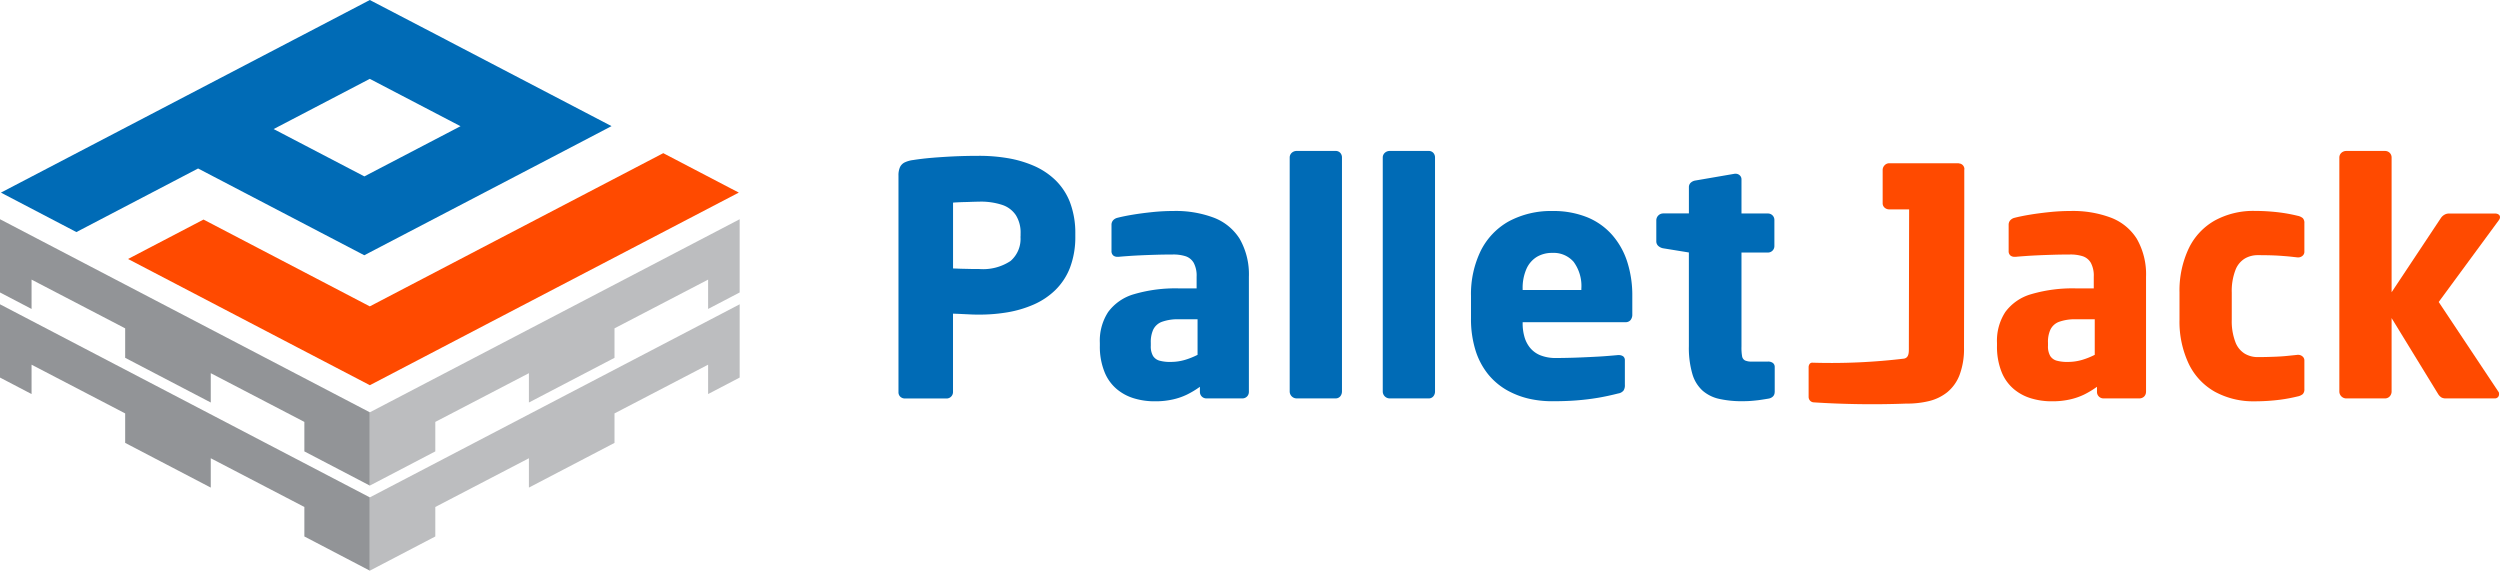 <svg xmlns="http://www.w3.org/2000/svg" width="157.956" height="36.058" viewBox="0 0 157.956 36.058">
  <g id="logo" transform="translate(-747.336 -212.727)">
    <g id="PalletJack-WMS_OK-01" data-name="PalletJack-WMS OK-01" transform="translate(747.336 212.727)">
      <path id="Path_33" data-name="Path 33" d="M184.391,130.031h.005l-4.96-2.583-.134.07q-1.641.861-3.283,1.715l-1.375.717h0l-18.516,9.667,4.768,2.492,7.69-4.017,10.5,5.482,11.818-6.169q1.678-.875,3.353-1.753l.451-.236Zm.775,5.39-6.075,3.171-5.732-2.991,6.075-3.172Z" transform="translate(-156.07 -127.447)" fill="#006bb6" fill-rule="evenodd"/>
      <path id="Path_34" data-name="Path 34" d="M222.788,164.071q-2.094-1.1-4.187-2.187l-.134-.07-.134.07q-5.685,2.966-11.368,5.933l-7.041,3.677-10.506-5.485L184.65,168.5l10.658,5.565h0l4.621,2.41.134-.07q3.7-1.939,7.424-3.879l15.753-8.221Z" transform="translate(-176.56 -152.137)" fill="#ff4a00" fill-rule="evenodd"/>
      <path id="Path_35" data-name="Path 35" d="M155.919,176.638l23.367,12.2v4.63l-4.137-2.161v-1.863l-5.914-3.079v1.853l-5.408-2.823v-1.863l-5.914-3.079v1.854l-1.994-1.042Z" transform="translate(-155.919 -162.787)" fill="#929497" fill-rule="evenodd"/>
      <path id="Path_36" data-name="Path 36" d="M262.273,176.638l-23.367,12.2v4.63l4.137-2.161v-1.863l5.914-3.079v1.853l5.408-2.823v-1.863l5.914-3.079v1.854l1.994-1.042Z" transform="translate(-215.539 -162.787)" fill="#bcbdbf" fill-rule="evenodd"/>
      <path id="Path_37" data-name="Path 37" d="M155.919,195.729l23.367,12.2v4.63l-4.137-2.161v-1.863l-5.914-3.079v1.854l-5.408-2.824v-1.863l-5.914-3.079V201.4l-1.994-1.042Z" transform="translate(-155.919 -176.503)" fill="#929497" fill-rule="evenodd"/>
      <path id="Path_38" data-name="Path 38" d="M262.273,195.729l-23.367,12.2v4.63l4.137-2.161v-1.863l5.914-3.079v1.854l5.408-2.824v-1.863l5.914-3.079V201.4l1.994-1.042Z" transform="translate(-215.539 -176.503)" fill="#bcbdbf" fill-rule="evenodd"/>
    </g>
    <g id="Group_9" data-name="Group 9" transform="translate(804.107 222.265)">
      <g id="Group_7" data-name="Group 7">
        <path id="Path_39" data-name="Path 39" d="M122.475,278.12v-.184a5.469,5.469,0,0,0-.341-1.984,3.936,3.936,0,0,0-.927-1.4,4.619,4.619,0,0,0-1.365-.9,7.126,7.126,0,0,0-1.665-.483,10.738,10.738,0,0,0-1.817-.142q-.74,0-1.495.031c-.5.024-.978.054-1.434.092s-.859.088-1.209.143a1.751,1.751,0,0,0-.52.146.645.645,0,0,0-.3.293,1.246,1.246,0,0,0-.1.54v13.7a.379.379,0,0,0,.119.278.429.429,0,0,0,.289.109h2.629a.407.407,0,0,0,.408-.408v-4.953c.174.007.353.013.547.023s.38.017.57.027.368.01.534.01a10.472,10.472,0,0,0,1.8-.146,7.084,7.084,0,0,0,1.655-.493,4.609,4.609,0,0,0,1.358-.91,3.994,3.994,0,0,0,.924-1.406,5.431,5.431,0,0,0,.34-1.976Zm-3.466,0a1.846,1.846,0,0,1-.624,1.549,3.144,3.144,0,0,1-1.984.509c-.061,0-.167,0-.32,0s-.322-.006-.506-.01-.35-.007-.506-.014-.257-.007-.319-.013v-4.157c.065-.008.174-.014.319-.021s.312-.014.492-.017.343-.012.5-.016.268-.008.343-.008a4.3,4.3,0,0,1,1.437.2,1.666,1.666,0,0,1,.876.652,2.058,2.058,0,0,1,.3,1.165v.184Z" transform="translate(-111.305 -272.719)" fill="#006bb6"/>
        <path id="Path_40" data-name="Path 40" d="M152.808,293.25v-7.276a4.513,4.513,0,0,0-.584-2.4,3.334,3.334,0,0,0-1.645-1.338,6.817,6.817,0,0,0-2.54-.418c-.452,0-.9.024-1.346.071s-.852.1-1.23.163-.7.129-.951.194a.537.537,0,0,0-.285.163.422.422,0,0,0-.1.285v1.651a.355.355,0,0,0,.109.282.38.38,0,0,0,.258.085h.1c.16-.017.364-.031.611-.049s.523-.033.829-.047.622-.024.954-.034.659-.014.988-.014a2.564,2.564,0,0,1,.823.106.932.932,0,0,1,.523.421,1.725,1.725,0,0,1,.183.88v.734h-1.1a9.257,9.257,0,0,0-2.851.364,3.086,3.086,0,0,0-1.637,1.127,3.316,3.316,0,0,0-.526,1.953v.183a4.261,4.261,0,0,0,.3,1.665,2.741,2.741,0,0,0,.781,1.08,3.065,3.065,0,0,0,1.114.585,4.472,4.472,0,0,0,1.294.176,4.99,4.99,0,0,0,1.1-.112,4.08,4.08,0,0,0,.917-.313,5.69,5.69,0,0,0,.816-.492v.326a.407.407,0,0,0,.408.408H152.4a.405.405,0,0,0,.407-.408Zm-3.242-2.344a4.742,4.742,0,0,1-.788.316,3.164,3.164,0,0,1-.883.132,2.533,2.533,0,0,1-.714-.074.71.71,0,0,1-.428-.3,1.2,1.2,0,0,1-.143-.645v-.183a1.9,1.9,0,0,1,.149-.829.988.988,0,0,1,.545-.5,2.966,2.966,0,0,1,1.1-.163h1.161v2.242Z" transform="translate(-130.671 -278.025)" fill="#006bb6"/>
        <path id="Path_41" data-name="Path 41" d="M176.948,287.459v-14.8a.43.43,0,0,0-.109-.288.387.387,0,0,0-.279-.119h-2.486a.46.46,0,0,0-.3.119.4.4,0,0,0-.129.288v14.8a.441.441,0,0,0,.428.428h2.486a.376.376,0,0,0,.279-.129.475.475,0,0,0,.109-.3Z" transform="translate(-148.93 -272.253)" fill="#006bb6"/>
        <path id="Path_42" data-name="Path 42" d="M191.779,287.459v-14.8a.427.427,0,0,0-.109-.288.384.384,0,0,0-.278-.119h-2.486a.461.461,0,0,0-.3.119.4.4,0,0,0-.129.288v14.8a.44.44,0,0,0,.129.3.445.445,0,0,0,.3.129h2.486a.373.373,0,0,0,.278-.129.471.471,0,0,0,.109-.3Z" transform="translate(-157.882 -272.253)" fill="#006bb6"/>
        <path id="Path_43" data-name="Path 43" d="M212.729,288.359v-1.181a6.922,6.922,0,0,0-.316-2.137,4.8,4.8,0,0,0-.948-1.7,4.227,4.227,0,0,0-1.573-1.122,5.694,5.694,0,0,0-2.2-.4,5.629,5.629,0,0,0-2.778.659,4.363,4.363,0,0,0-1.759,1.851,6.243,6.243,0,0,0-.618,2.851V288.6a6.645,6.645,0,0,0,.295,2.055,4.574,4.574,0,0,0,.795,1.488,4.257,4.257,0,0,0,1.159.985,5.267,5.267,0,0,0,1.389.544,6.61,6.61,0,0,0,1.478.166c.585,0,1.115-.017,1.583-.055s.909-.092,1.328-.163.839-.163,1.267-.272a.539.539,0,0,0,.343-.184.6.6,0,0,0,.085-.366v-1.549a.3.3,0,0,0-.108-.248.47.47,0,0,0-.279-.078h-.061c-.207.02-.465.041-.774.065s-.645.041-1.005.058-.727.034-1.094.044-.714.017-1.039.017a2.58,2.58,0,0,1-1.009-.184,1.631,1.631,0,0,1-.646-.493,1.913,1.913,0,0,1-.343-.71,3.041,3.041,0,0,1-.1-.835v-.041h6.5a.4.4,0,0,0,.312-.129.54.54,0,0,0,.116-.362Zm-3.221-1.549H205.8v-.081a2.99,2.99,0,0,1,.238-1.247,1.7,1.7,0,0,1,.653-.762,1.864,1.864,0,0,1,.984-.254,1.668,1.668,0,0,1,1.346.564,2.573,2.573,0,0,1,.488,1.7v.081Z" transform="translate(-166.367 -278.025)" fill="#006bb6"/>
        <path id="Path_44" data-name="Path 44" d="M239.554,289.7v-1.59a.316.316,0,0,0-.116-.258.5.5,0,0,0-.312-.088h-1a1.014,1.014,0,0,1-.445-.069.366.366,0,0,1-.19-.278,3.1,3.1,0,0,1-.037-.611v-5.931h1.671a.407.407,0,0,0,.408-.408v-1.652a.405.405,0,0,0-.408-.407h-1.671v-2.16a.338.338,0,0,0-.109-.251.37.37,0,0,0-.258-.1h-.061l-2.486.428a.562.562,0,0,0-.289.136.372.372,0,0,0-.119.272v1.671H232.5a.441.441,0,0,0-.428.429v1.345a.387.387,0,0,0,.128.282.63.63,0,0,0,.3.146l1.63.265v5.911a5.932,5.932,0,0,0,.221,1.766,2.276,2.276,0,0,0,.653,1.06,2.383,2.383,0,0,0,1.069.519,6.491,6.491,0,0,0,1.482.14c.193,0,.376-.007.543-.021s.339-.03.509-.054.357-.054.557-.088a.521.521,0,0,0,.286-.143.383.383,0,0,0,.1-.265Z" transform="translate(-184.194 -274.457)" fill="#006bb6"/>
      </g>
      <g id="Group_8" data-name="Group 8" transform="translate(57.507)">
        <path id="Path_45" data-name="Path 45" d="M295.78,293.25v-7.276a4.506,4.506,0,0,0-.584-2.4,3.337,3.337,0,0,0-1.644-1.338,6.81,6.81,0,0,0-2.541-.418c-.452,0-.9.024-1.346.071s-.852.1-1.23.163-.7.129-.951.194a.532.532,0,0,0-.285.163.416.416,0,0,0-.1.285v1.651a.356.356,0,0,0,.108.282.385.385,0,0,0,.259.085h.1c.159-.017.363-.031.611-.049s.522-.033.828-.047.622-.024.955-.034.66-.014.988-.014a2.558,2.558,0,0,1,.822.106.929.929,0,0,1,.523.421,1.716,1.716,0,0,1,.184.88v.734h-1.1a9.249,9.249,0,0,0-2.85.364,3.086,3.086,0,0,0-1.638,1.127,3.325,3.325,0,0,0-.526,1.953v.183a4.284,4.284,0,0,0,.295,1.665,2.749,2.749,0,0,0,.781,1.08,3.067,3.067,0,0,0,1.115.585,4.466,4.466,0,0,0,1.294.176,4.982,4.982,0,0,0,1.1-.112,4.114,4.114,0,0,0,.918-.313,5.672,5.672,0,0,0,.814-.492v.326a.408.408,0,0,0,.409.408h2.282a.428.428,0,0,0,.289-.119.417.417,0,0,0,.118-.289Zm-3.24-2.344a4.809,4.809,0,0,1-.788.316,3.164,3.164,0,0,1-.883.132,2.538,2.538,0,0,1-.714-.074.706.706,0,0,1-.427-.3,1.2,1.2,0,0,1-.143-.645v-.183a1.853,1.853,0,0,1,.149-.829.98.98,0,0,1,.543-.5,2.969,2.969,0,0,1,1.1-.163h1.162v2.242Z" transform="translate(-274.466 -278.025)" fill="#ff4a00"/>
        <path id="Path_46" data-name="Path 46" d="M323.338,293.069v-1.814a.318.318,0,0,0-.12-.248.411.411,0,0,0-.268-.1h-.04c-.249.027-.486.051-.721.074s-.492.038-.774.048-.608.021-.993.021a1.6,1.6,0,0,1-.841-.211,1.442,1.442,0,0,1-.6-.733,3.709,3.709,0,0,1-.231-1.42v-1.712a3.709,3.709,0,0,1,.231-1.42,1.446,1.446,0,0,1,.6-.734,1.606,1.606,0,0,1,.841-.21c.385,0,.715.006.993.017s.536.031.774.05.472.048.721.075h.04a.41.41,0,0,0,.268-.1.323.323,0,0,0,.12-.248v-1.814a.428.428,0,0,0-.1-.319.732.732,0,0,0-.33-.15,10.288,10.288,0,0,0-1.111-.207,12.909,12.909,0,0,0-1.6-.1,5.071,5.071,0,0,0-2.507.6,4.017,4.017,0,0,0-1.647,1.746,6.235,6.235,0,0,0-.595,2.813v1.712a6.236,6.236,0,0,0,.595,2.813,4.024,4.024,0,0,0,1.647,1.746,5.079,5.079,0,0,0,2.507.6,12.659,12.659,0,0,0,1.6-.1,10.278,10.278,0,0,0,1.111-.208.727.727,0,0,0,.33-.149.431.431,0,0,0,.1-.319Z" transform="translate(-292.02 -278.026)" fill="#ff4a00"/>
        <path id="Path_47" data-name="Path 47" d="M351.072,276.432a.2.2,0,0,0-.084-.16.364.364,0,0,0-.221-.065h-2.915a.555.555,0,0,0-.265.061.68.68,0,0,0-.264.244l-3.1,4.668v-8.52a.413.413,0,0,0-.119-.288.42.42,0,0,0-.289-.119H341.35a.46.46,0,0,0-.3.119.4.4,0,0,0-.129.288v14.8a.441.441,0,0,0,.428.428h2.466a.406.406,0,0,0,.289-.129.456.456,0,0,0,.119-.3v-4.647l2.935,4.79a.661.661,0,0,0,.231.234.587.587,0,0,0,.278.052h3.079a.266.266,0,0,0,.193-.078.258.258,0,0,0,.072-.187.357.357,0,0,0-.007-.088.115.115,0,0,0-.035-.074l-3.77-5.666,3.791-5.156a.591.591,0,0,0,.065-.109.329.329,0,0,0,.017-.1Z" transform="translate(-307.394 -272.253)" fill="#ff4a00"/>
        <path id="Path_48" data-name="Path 48" d="M266.194,274.592a.371.371,0,0,0-.119-.279.381.381,0,0,0-.118-.073l0,0a.475.475,0,0,0-.084-.018.35.35,0,0,0-.067-.015h-4.365a.4.4,0,0,0-.289.128.422.422,0,0,0-.124.3v2.1a.36.36,0,0,0,.124.279.439.439,0,0,0,.289.109H262.7l-.017,8.741c0,.28.015.62-.3.687a38.663,38.663,0,0,1-5.809.257.2.2,0,0,0-.166.088.35.35,0,0,0-.058.2v1.871a.357.357,0,0,0,.085.234.342.342,0,0,0,.221.113,57.653,57.653,0,0,0,5.863.079,5.872,5.872,0,0,0,1.441-.16,2.966,2.966,0,0,0,1.155-.563,2.612,2.612,0,0,0,.771-1.084,4.671,4.671,0,0,0,.282-1.719l.017-9.107c0-.008,0-.014,0-.021v-2.1h0v-.04Z" transform="translate(-256.355 -273.431)" fill="#ff4a00"/>
      </g>
    </g>
  </g>
</svg>
